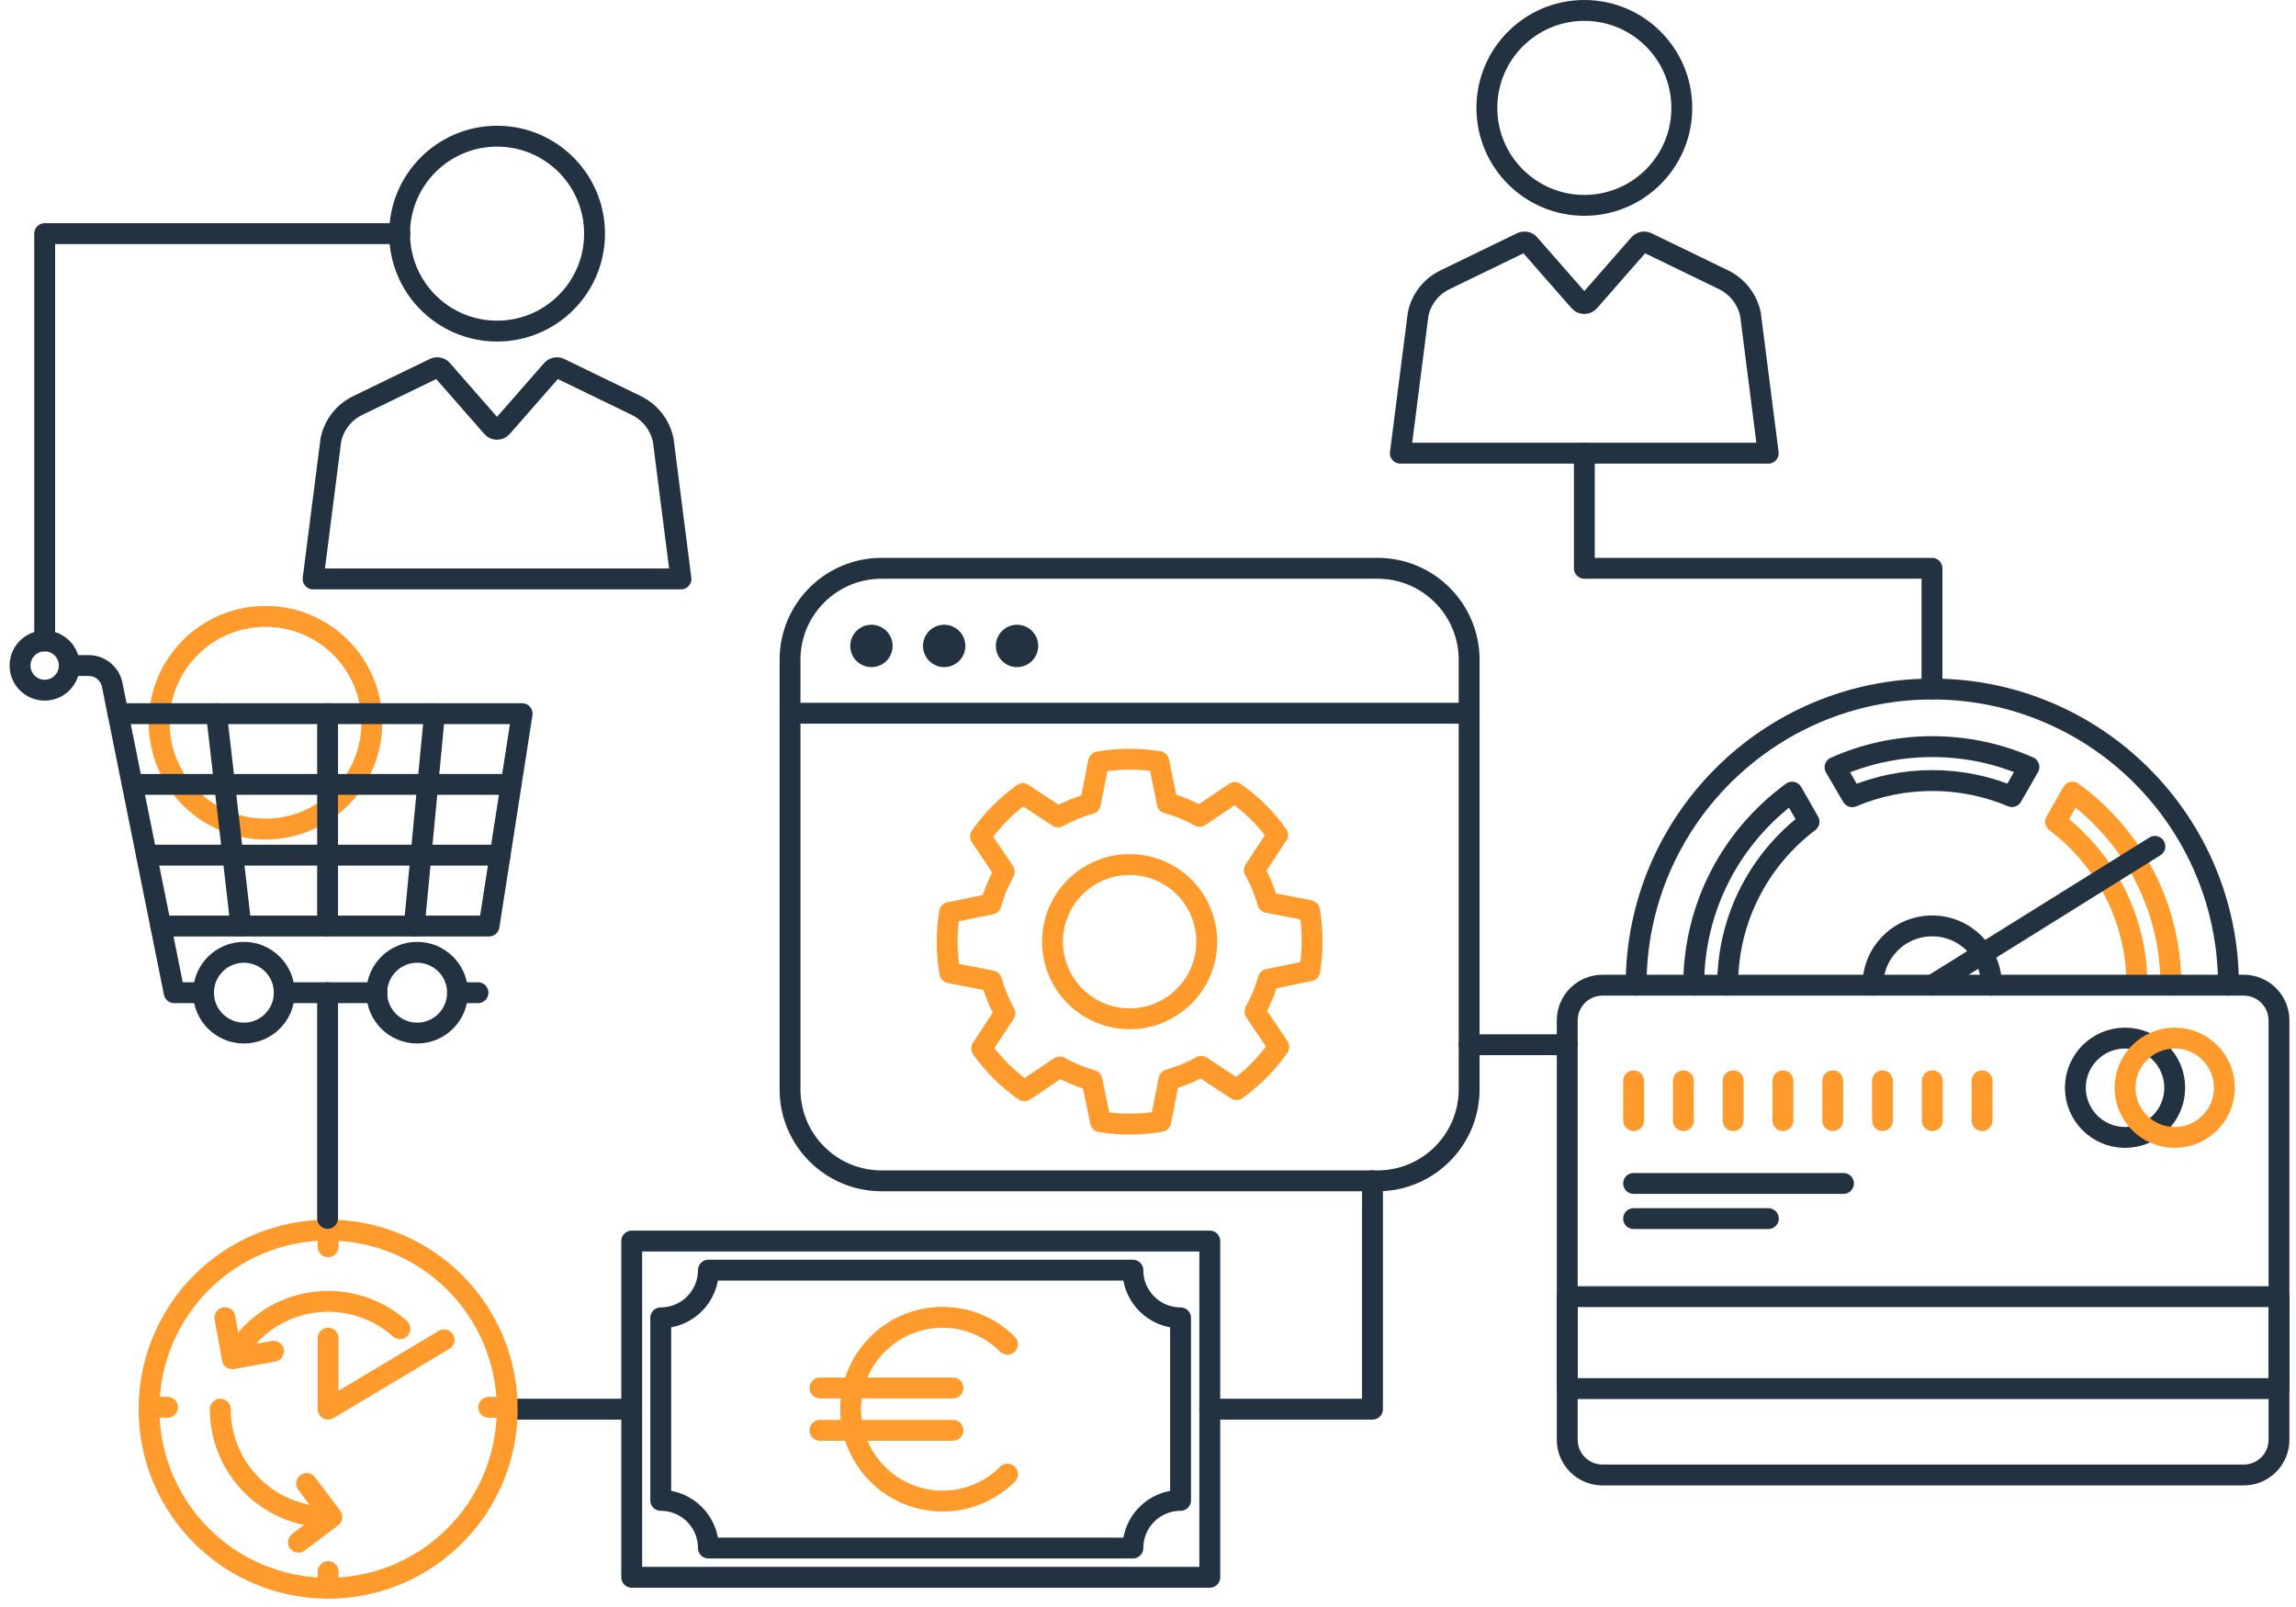 <?xml version="1.0" encoding="UTF-8"?> <svg xmlns="http://www.w3.org/2000/svg" width="220" height="154" viewBox="0 0 220 154" fill="none"><path d="M25.44 79.45C31.068 79.45 35.63 74.888 35.63 69.26C35.63 63.632 31.068 59.07 25.44 59.07C19.812 59.07 15.25 63.632 15.25 69.26C15.25 74.888 19.812 79.45 25.44 79.45Z" stroke="#FF9B2D" stroke-width="2" stroke-linecap="round" stroke-linejoin="round"></path><path d="M208.01 94.41C208.01 86.8 204.3 80.07 198.58 75.91L196.96 78.75C201.7 82.33 204.76 88.01 204.76 94.41" stroke="#FF9B2D" stroke-width="2" stroke-linecap="round" stroke-linejoin="round"></path><path d="M23.37 99C25.507 99 27.24 97.267 27.24 95.13C27.24 92.993 25.507 91.26 23.37 91.26C21.233 91.26 19.5 92.993 19.5 95.13C19.5 97.267 21.233 99 23.37 99Z" stroke="#233241" stroke-width="2" stroke-linecap="round" stroke-linejoin="round"></path><path d="M4.28 66.14C5.583 66.14 6.64 65.083 6.64 63.78C6.64 62.477 5.583 61.42 4.28 61.42C2.977 61.42 1.92 62.477 1.92 63.78C1.92 65.083 2.977 66.14 4.28 66.14Z" stroke="#233241" stroke-width="2" stroke-linecap="round" stroke-linejoin="round"></path><path d="M39.97 99C42.107 99 43.84 97.267 43.84 95.13C43.84 92.993 42.107 91.26 39.97 91.26C37.833 91.26 36.1 92.993 36.1 95.13C36.1 97.267 37.833 99 39.97 99Z" stroke="#233241" stroke-width="2" stroke-linecap="round" stroke-linejoin="round"></path><path d="M6.63 63.78H8.5C9.59 63.78 10.53 64.55 10.75 65.62L16.69 95.13H19.5" stroke="#233241" stroke-width="2" stroke-linecap="round" stroke-linejoin="round"></path><path d="M15.41 88.74H46.86L50.03 68.39H11.31" stroke="#233241" stroke-width="2" stroke-linecap="round" stroke-linejoin="round"></path><path d="M27.24 95.13H36.11" stroke="#233241" stroke-width="2" stroke-linecap="round" stroke-linejoin="round"></path><path d="M43.84 95.13H45.8" stroke="#233241" stroke-width="2" stroke-linecap="round" stroke-linejoin="round"></path><path d="M41.64 68.39L39.69 88.74" stroke="#233241" stroke-width="2" stroke-linecap="round" stroke-linejoin="round"></path><path d="M31.39 68.39V88.74" stroke="#233241" stroke-width="2" stroke-linecap="round" stroke-linejoin="round"></path><path d="M20.74 68.39L23.09 88.74" stroke="#233241" stroke-width="2" stroke-linecap="round" stroke-linejoin="round"></path><path d="M12.68 75.17H48.97" stroke="#233241" stroke-width="2" stroke-linecap="round" stroke-linejoin="round"></path><path d="M14.04 81.95H47.92" stroke="#233241" stroke-width="2" stroke-linecap="round" stroke-linejoin="round"></path><path d="M151.81 19.68C156.968 19.68 161.15 15.498 161.15 10.34C161.15 5.182 156.968 1 151.81 1C146.652 1 142.47 5.182 142.47 10.34C142.47 15.498 146.652 19.68 151.81 19.68Z" stroke="#233241" stroke-width="2" stroke-linecap="round" stroke-linejoin="round"></path><path d="M167.73 30.13C167.43 28.68 166.48 27.46 165.15 26.81L157.81 23.25C157.56 23.13 157.26 23.19 157.07 23.4L152.27 28.88C152.02 29.16 151.58 29.16 151.34 28.88L146.54 23.4C146.36 23.19 146.05 23.13 145.8 23.25L138.46 26.81C137.13 27.45 136.17 28.68 135.88 30.13L134.18 43.43H169.43L167.73 30.13Z" stroke="#233241" stroke-width="2" stroke-linecap="round" stroke-linejoin="round"></path><path d="M47.63 31.73C52.788 31.73 56.97 27.548 56.97 22.39C56.97 17.232 52.788 13.05 47.63 13.05C42.472 13.05 38.29 17.232 38.29 22.39C38.29 27.548 42.472 31.73 47.63 31.73Z" stroke="#233241" stroke-width="2" stroke-linecap="round" stroke-linejoin="round"></path><path d="M63.55 42.18C63.25 40.73 62.3 39.51 60.97 38.86L53.63 35.3C53.38 35.18 53.08 35.24 52.89 35.45L48.09 40.93C47.84 41.21 47.4 41.21 47.16 40.93L42.36 35.45C42.18 35.24 41.87 35.18 41.62 35.3L34.28 38.86C32.95 39.5 31.99 40.73 31.7 42.18L30 55.48H65.25L63.55 42.18Z" stroke="#233241" stroke-width="2" stroke-linecap="round" stroke-linejoin="round"></path><path d="M132 54.46H84.47C79.626 54.46 75.7 58.386 75.7 63.23V104.39C75.7 109.233 79.626 113.16 84.47 113.16H132C136.843 113.16 140.77 109.233 140.77 104.39V63.23C140.77 58.386 136.843 54.46 132 54.46Z" stroke="#233241" stroke-width="2" stroke-linecap="round" stroke-linejoin="round"></path><path d="M75.7 68.35H140.77" stroke="#233241" stroke-width="2" stroke-linecap="round" stroke-linejoin="round"></path><path d="M83.5 63.93C84.621 63.93 85.53 63.021 85.53 61.9C85.53 60.779 84.621 59.87 83.5 59.87C82.379 59.87 81.47 60.779 81.47 61.9C81.47 63.021 82.379 63.93 83.5 63.93Z" fill="#233241"></path><path d="M90.47 63.93C91.591 63.93 92.5 63.021 92.5 61.9C92.5 60.779 91.591 59.87 90.47 59.87C89.349 59.87 88.44 60.779 88.44 61.9C88.44 63.021 89.349 63.93 90.47 63.93Z" fill="#233241"></path><path d="M97.45 63.93C98.571 63.93 99.48 63.021 99.48 61.9C99.48 60.779 98.571 59.87 97.45 59.87C96.329 59.87 95.42 60.779 95.42 61.9C95.42 63.021 96.329 63.93 97.45 63.93Z" fill="#233241"></path><path d="M108.24 97.63C112.321 97.63 115.63 94.321 115.63 90.24C115.63 86.159 112.321 82.85 108.24 82.85C104.159 82.85 100.85 86.159 100.85 90.24C100.85 94.321 104.159 97.63 108.24 97.63Z" stroke="#FF9B2D" stroke-width="2" stroke-linecap="round" stroke-linejoin="round"></path><path d="M104.48 77.01C103.38 77.32 102.34 77.74 101.39 78.29L98 76.06C96.42 77.2 95.05 78.59 93.95 80.16L96.23 83.54C95.69 84.51 95.25 85.55 94.96 86.63L90.98 87.45C90.68 89.32 90.67 91.26 91.01 93.22L95.01 94C95.32 95.1 95.74 96.14 96.29 97.09L94.06 100.48C95.2 102.06 96.59 103.43 98.16 104.53L101.54 102.25C102.51 102.79 103.55 103.23 104.63 103.52L105.45 107.5C107.32 107.8 109.26 107.81 111.22 107.47L112 103.47C113.1 103.16 114.14 102.74 115.09 102.19L118.48 104.42C120.06 103.28 121.43 101.89 122.53 100.32L120.25 96.94C120.79 95.97 121.23 94.93 121.52 93.85L125.5 93.03C125.8 91.16 125.81 89.22 125.47 87.26L121.47 86.48C121.16 85.38 120.74 84.34 120.19 83.39L122.42 80C121.28 78.42 119.89 77.05 118.32 75.95L114.94 78.23C113.97 77.69 112.93 77.25 111.85 76.96L111.03 72.98C109.16 72.68 107.22 72.67 105.26 73.01L104.48 77.01Z" stroke="#FF9B2D" stroke-width="2" stroke-linecap="round" stroke-linejoin="round"></path><path d="M214.99 94.41H153.55C151.683 94.41 150.17 95.923 150.17 97.79V137.97C150.17 139.837 151.683 141.35 153.55 141.35H214.99C216.857 141.35 218.37 139.837 218.37 137.97V97.79C218.37 95.923 216.857 94.41 214.99 94.41Z" stroke="#233241" stroke-width="2" stroke-miterlimit="10"></path><path d="M218.37 124.26H150.17V133.07H218.37V124.26Z" stroke="#233241" stroke-width="2" stroke-linecap="round" stroke-linejoin="round"></path><path d="M156.53 103.58V107.39" stroke="#FF9B2D" stroke-width="2" stroke-linecap="round" stroke-linejoin="round"></path><path d="M161.3 103.58V107.39" stroke="#FF9B2D" stroke-width="2" stroke-linecap="round" stroke-linejoin="round"></path><path d="M166.07 103.58V107.39" stroke="#FF9B2D" stroke-width="2" stroke-linecap="round" stroke-linejoin="round"></path><path d="M170.84 103.58V107.39" stroke="#FF9B2D" stroke-width="2" stroke-linecap="round" stroke-linejoin="round"></path><path d="M175.61 103.58V107.39" stroke="#FF9B2D" stroke-width="2" stroke-linecap="round" stroke-linejoin="round"></path><path d="M180.38 103.58V107.39" stroke="#FF9B2D" stroke-width="2" stroke-linecap="round" stroke-linejoin="round"></path><path d="M185.15 103.58V107.39" stroke="#FF9B2D" stroke-width="2" stroke-linecap="round" stroke-linejoin="round"></path><path d="M189.92 103.58V107.39" stroke="#FF9B2D" stroke-width="2" stroke-linecap="round" stroke-linejoin="round"></path><path d="M156.53 113.41H176.64" stroke="#233241" stroke-width="2" stroke-linecap="round" stroke-linejoin="round"></path><path d="M156.53 116.78H169.44" stroke="#233241" stroke-width="2" stroke-linecap="round" stroke-linejoin="round"></path><path d="M96.54 141.27C93.1 144.71 87.53 144.71 84.09 141.27C80.65 137.83 80.65 132.26 84.09 128.82C87.53 125.38 93.1 125.38 96.54 128.82" stroke="#FF9B2D" stroke-width="2" stroke-linecap="round" stroke-linejoin="round"></path><path d="M78.57 133.01H91.31" stroke="#FF9B2D" stroke-width="2" stroke-linecap="round" stroke-linejoin="round"></path><path d="M78.57 137.07H91.31" stroke="#FF9B2D" stroke-width="2" stroke-linecap="round" stroke-linejoin="round"></path><path d="M115.92 151.15V118.93H60.53V151.15H115.92Z" stroke="#233241" stroke-width="2" stroke-linecap="round" stroke-linejoin="round"></path><path d="M63.31 126.29C65.84 126.29 67.88 124.24 67.88 121.72H108.55C108.55 124.25 110.6 126.29 113.12 126.29V143.78C110.59 143.78 108.55 145.83 108.55 148.35H67.88C67.88 145.82 65.83 143.78 63.31 143.78V126.29Z" stroke="#233241" stroke-width="2" stroke-linecap="round" stroke-linejoin="round"></path><path d="M60.52 135.04H48.43" stroke="#233241" stroke-width="2" stroke-linecap="round" stroke-linejoin="round"></path><path d="M31.44 152.2C40.917 152.2 48.6 144.517 48.6 135.04C48.6 125.563 40.917 117.88 31.44 117.88C21.963 117.88 14.28 125.563 14.28 135.04C14.28 144.517 21.963 152.2 31.44 152.2Z" stroke="#FF9B2D" stroke-width="2" stroke-linecap="round" stroke-linejoin="round"></path><path d="M31.44 128.24V135.04L42.55 128.4" stroke="#FF9B2D" stroke-width="2" stroke-linecap="round" stroke-linejoin="round"></path><path d="M31.44 117.88V119.48" stroke="#FF9B2D" stroke-width="2" stroke-linecap="round" stroke-linejoin="round"></path><path d="M31.44 150.61V152.21" stroke="#FF9B2D" stroke-width="2" stroke-linecap="round" stroke-linejoin="round"></path><path d="M48.43 134.86H46.83" stroke="#FF9B2D" stroke-width="2" stroke-linecap="round" stroke-linejoin="round"></path><path d="M16.05 134.86H14.45" stroke="#FF9B2D" stroke-width="2" stroke-linecap="round" stroke-linejoin="round"></path><path d="M22.45 129.95C24.22 126.82 27.59 124.71 31.44 124.71C34.08 124.71 36.49 125.7 38.32 127.33" stroke="#FF9B2D" stroke-width="2" stroke-linecap="round" stroke-linejoin="round"></path><path d="M31.44 145.37C25.73 145.37 21.11 140.75 21.11 135.04" stroke="#FF9B2D" stroke-width="2" stroke-linecap="round" stroke-linejoin="round"></path><path d="M26.21 129.49L22.26 130.21L21.55 126.27" stroke="#FF9B2D" stroke-width="2" stroke-linecap="round" stroke-linejoin="round"></path><path d="M29.38 142.17L31.8 145.37L28.6 147.79" stroke="#FF9B2D" stroke-width="2" stroke-linecap="round" stroke-linejoin="round"></path><path d="M115.91 135.04H131.51V113.16" stroke="#233241" stroke-width="2" stroke-linecap="round" stroke-linejoin="round"></path><path d="M38.32 22.39H4.28V61.42" stroke="#233241" stroke-width="2" stroke-linecap="round" stroke-linejoin="round"></path><path d="M31.39 95.13V116.76" stroke="#233241" stroke-width="2" stroke-linecap="round" stroke-linejoin="round"></path><path d="M140.77 100.12H150.17" stroke="#233241" stroke-width="2" stroke-linecap="round" stroke-linejoin="round"></path><path d="M156.77 94.41C156.77 78.74 169.48 66.03 185.15 66.03C200.82 66.03 213.53 78.74 213.53 94.41" stroke="#233241" stroke-width="2" stroke-linecap="round" stroke-linejoin="round"></path><path d="M192.78 76.34C190.43 75.35 187.85 74.8 185.15 74.8C182.45 74.8 179.84 75.35 177.48 76.35L175.83 73.53C178.68 72.26 181.83 71.55 185.15 71.55C188.47 71.55 191.58 72.25 194.41 73.5L192.78 76.34Z" stroke="#233241" stroke-width="2" stroke-linecap="round" stroke-linejoin="round"></path><path d="M162.29 94.41C162.29 86.8 166 80.07 171.72 75.91L173.34 78.75C168.6 82.33 165.54 88.01 165.54 94.41" stroke="#233241" stroke-width="2" stroke-linecap="round" stroke-linejoin="round"></path><path d="M179.46 94.41C179.46 91.27 182 88.73 185.14 88.73C188.28 88.73 190.82 91.27 190.82 94.41" stroke="#233241" stroke-width="2" stroke-linecap="round" stroke-linejoin="round"></path><path d="M185.15 94.41L206.48 81.11" stroke="#233241" stroke-width="2" stroke-linecap="round" stroke-linejoin="round"></path><path d="M203.62 109C206.249 109 208.38 106.869 208.38 104.24C208.38 101.611 206.249 99.48 203.62 99.48C200.991 99.48 198.86 101.611 198.86 104.24C198.86 106.869 200.991 109 203.62 109Z" stroke="#233241" stroke-width="2" stroke-linecap="round" stroke-linejoin="round"></path><path d="M208.38 109C211.009 109 213.14 106.869 213.14 104.24C213.14 101.611 211.009 99.48 208.38 99.48C205.751 99.48 203.62 101.611 203.62 104.24C203.62 106.869 205.751 109 208.38 109Z" stroke="#FF9B2D" stroke-width="2" stroke-linecap="round" stroke-linejoin="round"></path><path d="M151.81 43.44V54.46H185.12V66.03" stroke="#233241" stroke-width="2" stroke-linecap="round" stroke-linejoin="round"></path></svg> 